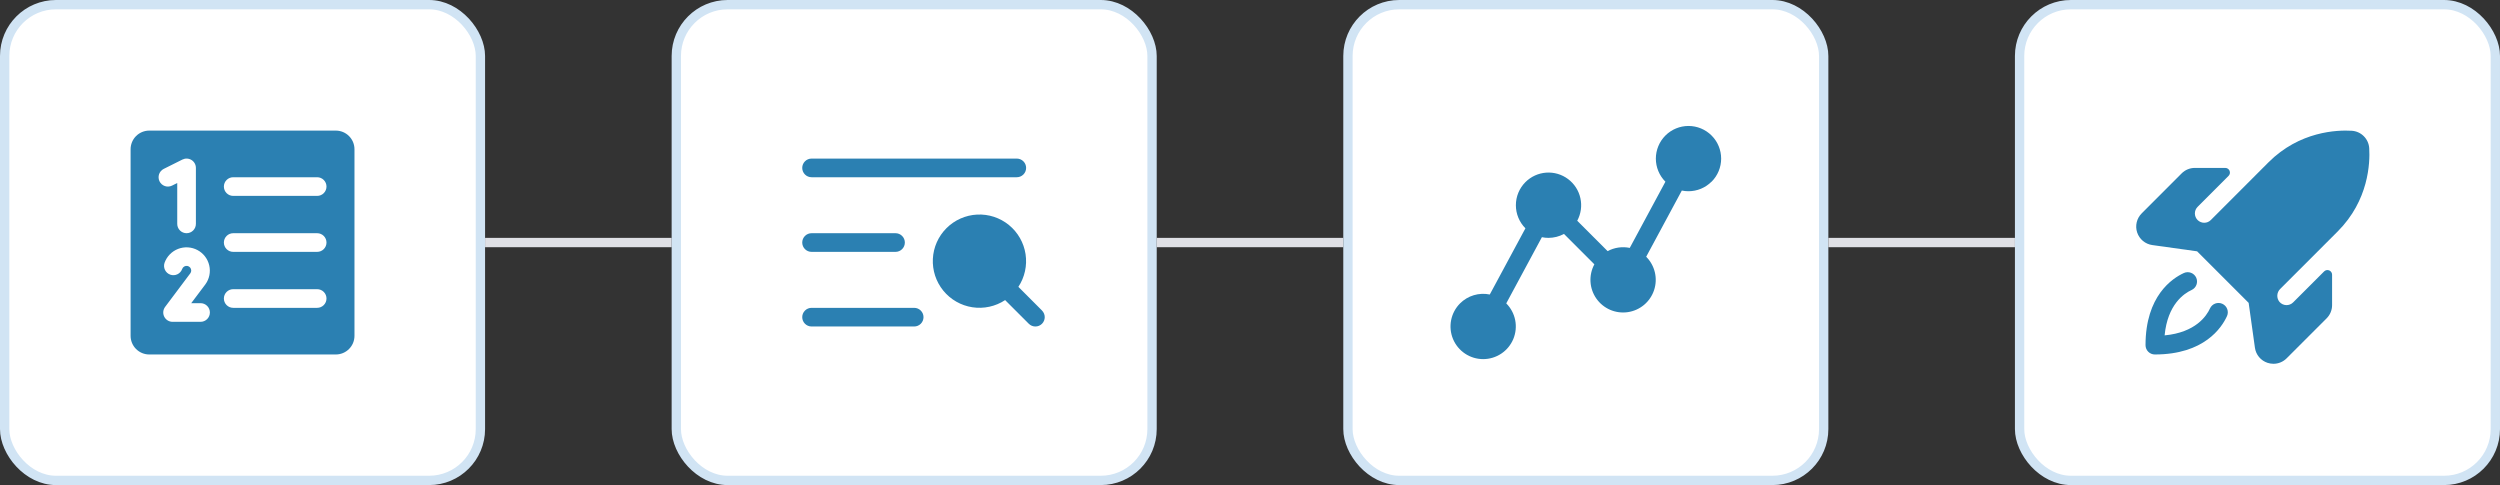 <?xml version="1.0" encoding="UTF-8"?> <svg xmlns="http://www.w3.org/2000/svg" width="268" height="52" viewBox="0 0 268 52" fill="none"><rect x="0" y="0" width="268" height="52" fill="#333333" stroke="none"/><rect x="0.5" y="0.5" width="51" height="51" rx="5.5" fill="white" stroke="#D1E4F4"></rect><path d="M36 14H16C15.47 14 14.961 14.211 14.586 14.586C14.211 14.961 14 15.47 14 16V36C14 36.53 14.211 37.039 14.586 37.414C14.961 37.789 15.47 38 16 38H36C36.53 38 37.039 37.789 37.414 37.414C37.789 37.039 38 36.53 38 36V16C38 15.47 37.789 14.961 37.414 14.586C37.039 14.211 36.53 14 36 14ZM17.105 19.448C17.046 19.33 17.011 19.202 17.002 19.071C16.992 18.94 17.009 18.808 17.05 18.683C17.092 18.559 17.158 18.444 17.244 18.344C17.33 18.245 17.435 18.164 17.552 18.105L19.552 17.105C19.705 17.029 19.875 16.993 20.045 17C20.215 17.008 20.381 17.059 20.526 17.149C20.671 17.238 20.791 17.364 20.874 17.513C20.957 17.662 21 17.829 21 18V24C21 24.265 20.895 24.52 20.707 24.707C20.52 24.895 20.265 25 20 25C19.735 25 19.48 24.895 19.293 24.707C19.105 24.52 19 24.265 19 24V19.617L18.448 19.895C18.33 19.954 18.202 19.989 18.071 19.998C17.94 20.008 17.808 19.991 17.683 19.95C17.559 19.908 17.444 19.842 17.344 19.756C17.245 19.67 17.164 19.565 17.105 19.448ZM21.5 32.5C21.765 32.5 22.02 32.605 22.207 32.793C22.395 32.98 22.5 33.235 22.5 33.5C22.5 33.765 22.395 34.02 22.207 34.207C22.02 34.395 21.765 34.5 21.5 34.5H18.5C18.314 34.5 18.132 34.448 17.974 34.351C17.816 34.253 17.689 34.113 17.606 33.947C17.523 33.781 17.487 33.595 17.504 33.41C17.521 33.225 17.589 33.049 17.7 32.9L20.409 29.289C20.469 29.204 20.501 29.104 20.5 29C20.5 28.882 20.458 28.768 20.382 28.678C20.306 28.588 20.201 28.528 20.084 28.508C19.968 28.488 19.849 28.51 19.747 28.57C19.645 28.629 19.568 28.723 19.529 28.834C19.44 29.084 19.256 29.289 19.017 29.403C18.777 29.517 18.502 29.532 18.252 29.443C18.002 29.355 17.797 29.17 17.683 28.931C17.569 28.691 17.554 28.416 17.642 28.166C17.764 27.829 17.956 27.523 18.206 27.267C18.456 27.011 18.759 26.811 19.093 26.682C19.427 26.553 19.784 26.497 20.142 26.518C20.499 26.539 20.848 26.637 21.164 26.804C21.481 26.972 21.757 27.205 21.976 27.489C22.194 27.773 22.349 28.1 22.43 28.449C22.511 28.797 22.516 29.16 22.445 29.51C22.373 29.861 22.228 30.193 22.017 30.483L20.5 32.5H21.5ZM34 33H25C24.735 33 24.48 32.895 24.293 32.707C24.105 32.52 24 32.265 24 32C24 31.735 24.105 31.48 24.293 31.293C24.48 31.105 24.735 31 25 31H34C34.265 31 34.52 31.105 34.707 31.293C34.895 31.48 35 31.735 35 32C35 32.265 34.895 32.52 34.707 32.707C34.52 32.895 34.265 33 34 33ZM34 27H25C24.735 27 24.48 26.895 24.293 26.707C24.105 26.52 24 26.265 24 26C24 25.735 24.105 25.48 24.293 25.293C24.48 25.105 24.735 25 25 25H34C34.265 25 34.52 25.105 34.707 25.293C34.895 25.48 35 25.735 35 26C35 26.265 34.895 26.52 34.707 26.707C34.52 26.895 34.265 27 34 27ZM34 21H25C24.735 21 24.48 20.895 24.293 20.707C24.105 20.52 24 20.265 24 20C24 19.735 24.105 19.48 24.293 19.293C24.48 19.105 24.735 19 25 19H34C34.265 19 34.52 19.105 34.707 19.293C34.895 19.48 35 19.735 35 20C35 20.265 34.895 20.52 34.707 20.707C34.52 20.895 34.265 21 34 21Z" fill="#2B80B2"></path><path d="M52 26H72" stroke="#DFE0E5"></path><rect x="72.5" y="0.5" width="51" height="51" rx="5.5" fill="white" stroke="#D1E4F4"></rect><path d="M86 18C86 17.735 86.105 17.48 86.293 17.293C86.48 17.105 86.735 17 87 17H109C109.265 17 109.52 17.105 109.707 17.293C109.895 17.48 110 17.735 110 18C110 18.265 109.895 18.52 109.707 18.707C109.52 18.895 109.265 19 109 19H87C86.735 19 86.48 18.895 86.293 18.707C86.105 18.52 86 18.265 86 18ZM87 27H96C96.265 27 96.52 26.895 96.707 26.707C96.895 26.52 97 26.265 97 26C97 25.735 96.895 25.48 96.707 25.293C96.52 25.105 96.265 25 96 25H87C86.735 25 86.48 25.105 86.293 25.293C86.105 25.48 86 25.735 86 26C86 26.265 86.105 26.52 86.293 26.707C86.48 26.895 86.735 27 87 27ZM98 33H87C86.735 33 86.48 33.105 86.293 33.293C86.105 33.48 86 33.735 86 34C86 34.265 86.105 34.52 86.293 34.707C86.48 34.895 86.735 35 87 35H98C98.265 35 98.52 34.895 98.707 34.707C98.895 34.52 99 34.265 99 34C99 33.735 98.895 33.48 98.707 33.293C98.52 33.105 98.265 33 98 33ZM111.708 33.292L109.17 30.75C109.852 29.716 110.126 28.466 109.939 27.241C109.752 26.017 109.117 24.905 108.157 24.122C107.197 23.339 105.981 22.94 104.744 23.003C103.507 23.066 102.337 23.585 101.461 24.461C100.585 25.337 100.065 26.507 100.003 27.744C99.94 28.981 100.339 30.197 101.122 31.157C101.905 32.117 103.017 32.752 104.241 32.939C105.466 33.126 106.716 32.852 107.75 32.17L110.288 34.708C110.475 34.895 110.73 35.001 110.995 35.001C111.26 35.001 111.515 34.895 111.702 34.708C111.89 34.52 111.996 34.265 111.996 34C111.996 33.735 111.89 33.48 111.702 33.292H111.708Z" fill="#2B80B2"></path><path d="M124 26H144" stroke="#DFE0E5"></path><rect x="144.5" y="0.5" width="51" height="51" rx="5.5" fill="white" stroke="#D1E4F4"></rect><path d="M183.476 19.474C183.152 19.799 182.766 20.058 182.341 20.234C181.916 20.41 181.46 20.5 181 20.5C180.762 20.499 180.524 20.475 180.291 20.427L176.47 27.524C176.929 27.983 177.251 28.56 177.401 29.192C177.551 29.823 177.522 30.484 177.318 31.1C177.113 31.716 176.742 32.263 176.244 32.681C175.747 33.098 175.144 33.368 174.501 33.462C173.859 33.556 173.203 33.469 172.607 33.212C172.012 32.954 171.499 32.536 171.127 32.004C170.755 31.473 170.538 30.848 170.501 30.2C170.464 29.552 170.608 28.906 170.916 28.335L167.659 25.077C167.149 25.353 166.579 25.498 166 25.5C165.762 25.5 165.524 25.475 165.291 25.427L161.47 32.522C161.959 33.012 162.293 33.636 162.428 34.314C162.563 34.993 162.493 35.697 162.229 36.337C161.964 36.976 161.515 37.523 160.939 37.907C160.364 38.292 159.687 38.497 158.995 38.497C158.303 38.497 157.626 38.292 157.051 37.907C156.475 37.523 156.026 36.976 155.761 36.337C155.497 35.697 155.427 34.993 155.562 34.314C155.697 33.636 156.031 33.012 156.52 32.522C156.93 32.112 157.436 31.811 157.992 31.645C158.548 31.479 159.136 31.453 159.704 31.571L163.525 24.475C162.87 23.818 162.502 22.927 162.502 21.999C162.502 21.071 162.87 20.181 163.525 19.524C164.119 18.929 164.908 18.568 165.747 18.507C166.586 18.446 167.418 18.689 168.092 19.192C168.767 19.694 169.237 20.423 169.418 21.244C169.6 22.065 169.479 22.924 169.079 23.664L172.336 26.921C173.063 26.53 173.903 26.408 174.711 26.575L178.532 19.479C178.207 19.154 177.95 18.768 177.774 18.343C177.598 17.918 177.507 17.463 177.507 17.004C177.507 16.544 177.598 16.089 177.774 15.664C177.95 15.239 178.207 14.854 178.532 14.529C179.189 13.872 180.079 13.503 181.007 13.503C181.936 13.503 182.826 13.872 183.482 14.529C184.139 15.185 184.508 16.075 184.508 17.004C184.508 17.932 184.139 18.822 183.482 19.479L183.476 19.474Z" fill="#2B80B2"></path><path d="M196 26H216" stroke="#DFE0E5"></path><rect x="216.5" y="0.5" width="51" height="51" rx="5.5" fill="white" stroke="#D1E4F4"></rect><path d="M238.731 33.892C238.168 35.125 236.286 38 231 38C230.735 38 230.48 37.895 230.293 37.707C230.105 37.52 230 37.265 230 37C230 31.714 232.875 29.832 234.108 29.269C234.227 29.214 234.356 29.184 234.487 29.179C234.619 29.174 234.749 29.196 234.873 29.242C234.996 29.288 235.108 29.358 235.204 29.447C235.301 29.537 235.378 29.644 235.433 29.764C235.487 29.883 235.517 30.012 235.522 30.143C235.527 30.275 235.505 30.406 235.459 30.529C235.413 30.652 235.344 30.765 235.254 30.861C235.165 30.957 235.057 31.034 234.938 31.089C234.134 31.455 232.36 32.634 232.048 35.953C235.366 35.64 236.548 33.866 236.911 33.062C236.966 32.943 237.043 32.835 237.139 32.746C237.235 32.656 237.348 32.587 237.471 32.541C237.594 32.495 237.725 32.473 237.856 32.478C237.988 32.483 238.117 32.513 238.236 32.568C238.356 32.622 238.463 32.7 238.553 32.795C238.642 32.892 238.712 33.004 238.758 33.127C238.804 33.251 238.825 33.381 238.821 33.513C238.816 33.644 238.786 33.773 238.731 33.892ZM253.981 15.893C253.952 15.405 253.745 14.945 253.399 14.6C253.054 14.254 252.594 14.047 252.106 14.018C250.534 13.924 246.515 14.068 243.181 17.401L237 23.587C236.907 23.68 236.797 23.754 236.676 23.805C236.554 23.855 236.424 23.881 236.293 23.881C236.027 23.881 235.773 23.776 235.585 23.589C235.397 23.401 235.292 23.147 235.291 22.881C235.291 22.616 235.396 22.361 235.584 22.174L238.904 18.852C238.973 18.782 239.021 18.694 239.04 18.597C239.059 18.5 239.049 18.4 239.011 18.309C238.974 18.218 238.91 18.14 238.828 18.085C238.746 18.03 238.65 18 238.551 18H235.294C235.03 17.999 234.769 18.05 234.526 18.15C234.282 18.25 234.061 18.398 233.875 18.585L229.588 22.875C229.325 23.138 229.14 23.469 229.055 23.83C228.969 24.192 228.986 24.571 229.104 24.923C229.222 25.276 229.436 25.588 229.721 25.826C230.007 26.064 230.353 26.218 230.721 26.27L235.53 26.941L241.056 32.468L241.728 37.279C241.779 37.647 241.933 37.993 242.171 38.279C242.409 38.564 242.722 38.777 243.075 38.894C243.281 38.962 243.496 38.997 243.713 38.998C243.975 38.998 244.235 38.947 244.477 38.846C244.72 38.746 244.94 38.598 245.125 38.413L249.415 34.125C249.601 33.939 249.749 33.717 249.849 33.474C249.949 33.23 250.001 32.97 250 32.706V29.449C250 29.35 249.97 29.253 249.915 29.171C249.86 29.089 249.782 29.025 249.691 28.987C249.599 28.95 249.499 28.94 249.402 28.959C249.305 28.979 249.216 29.026 249.146 29.096L245.825 32.416C245.728 32.513 245.612 32.59 245.484 32.64C245.356 32.69 245.219 32.714 245.082 32.709C244.944 32.704 244.809 32.671 244.686 32.611C244.562 32.552 244.451 32.468 244.361 32.364C244.197 32.165 244.114 31.912 244.128 31.655C244.142 31.398 244.252 31.156 244.436 30.976L250.595 24.817C253.931 21.483 254.075 17.464 253.981 15.89V15.893Z" fill="#2B80B2"></path></svg> 